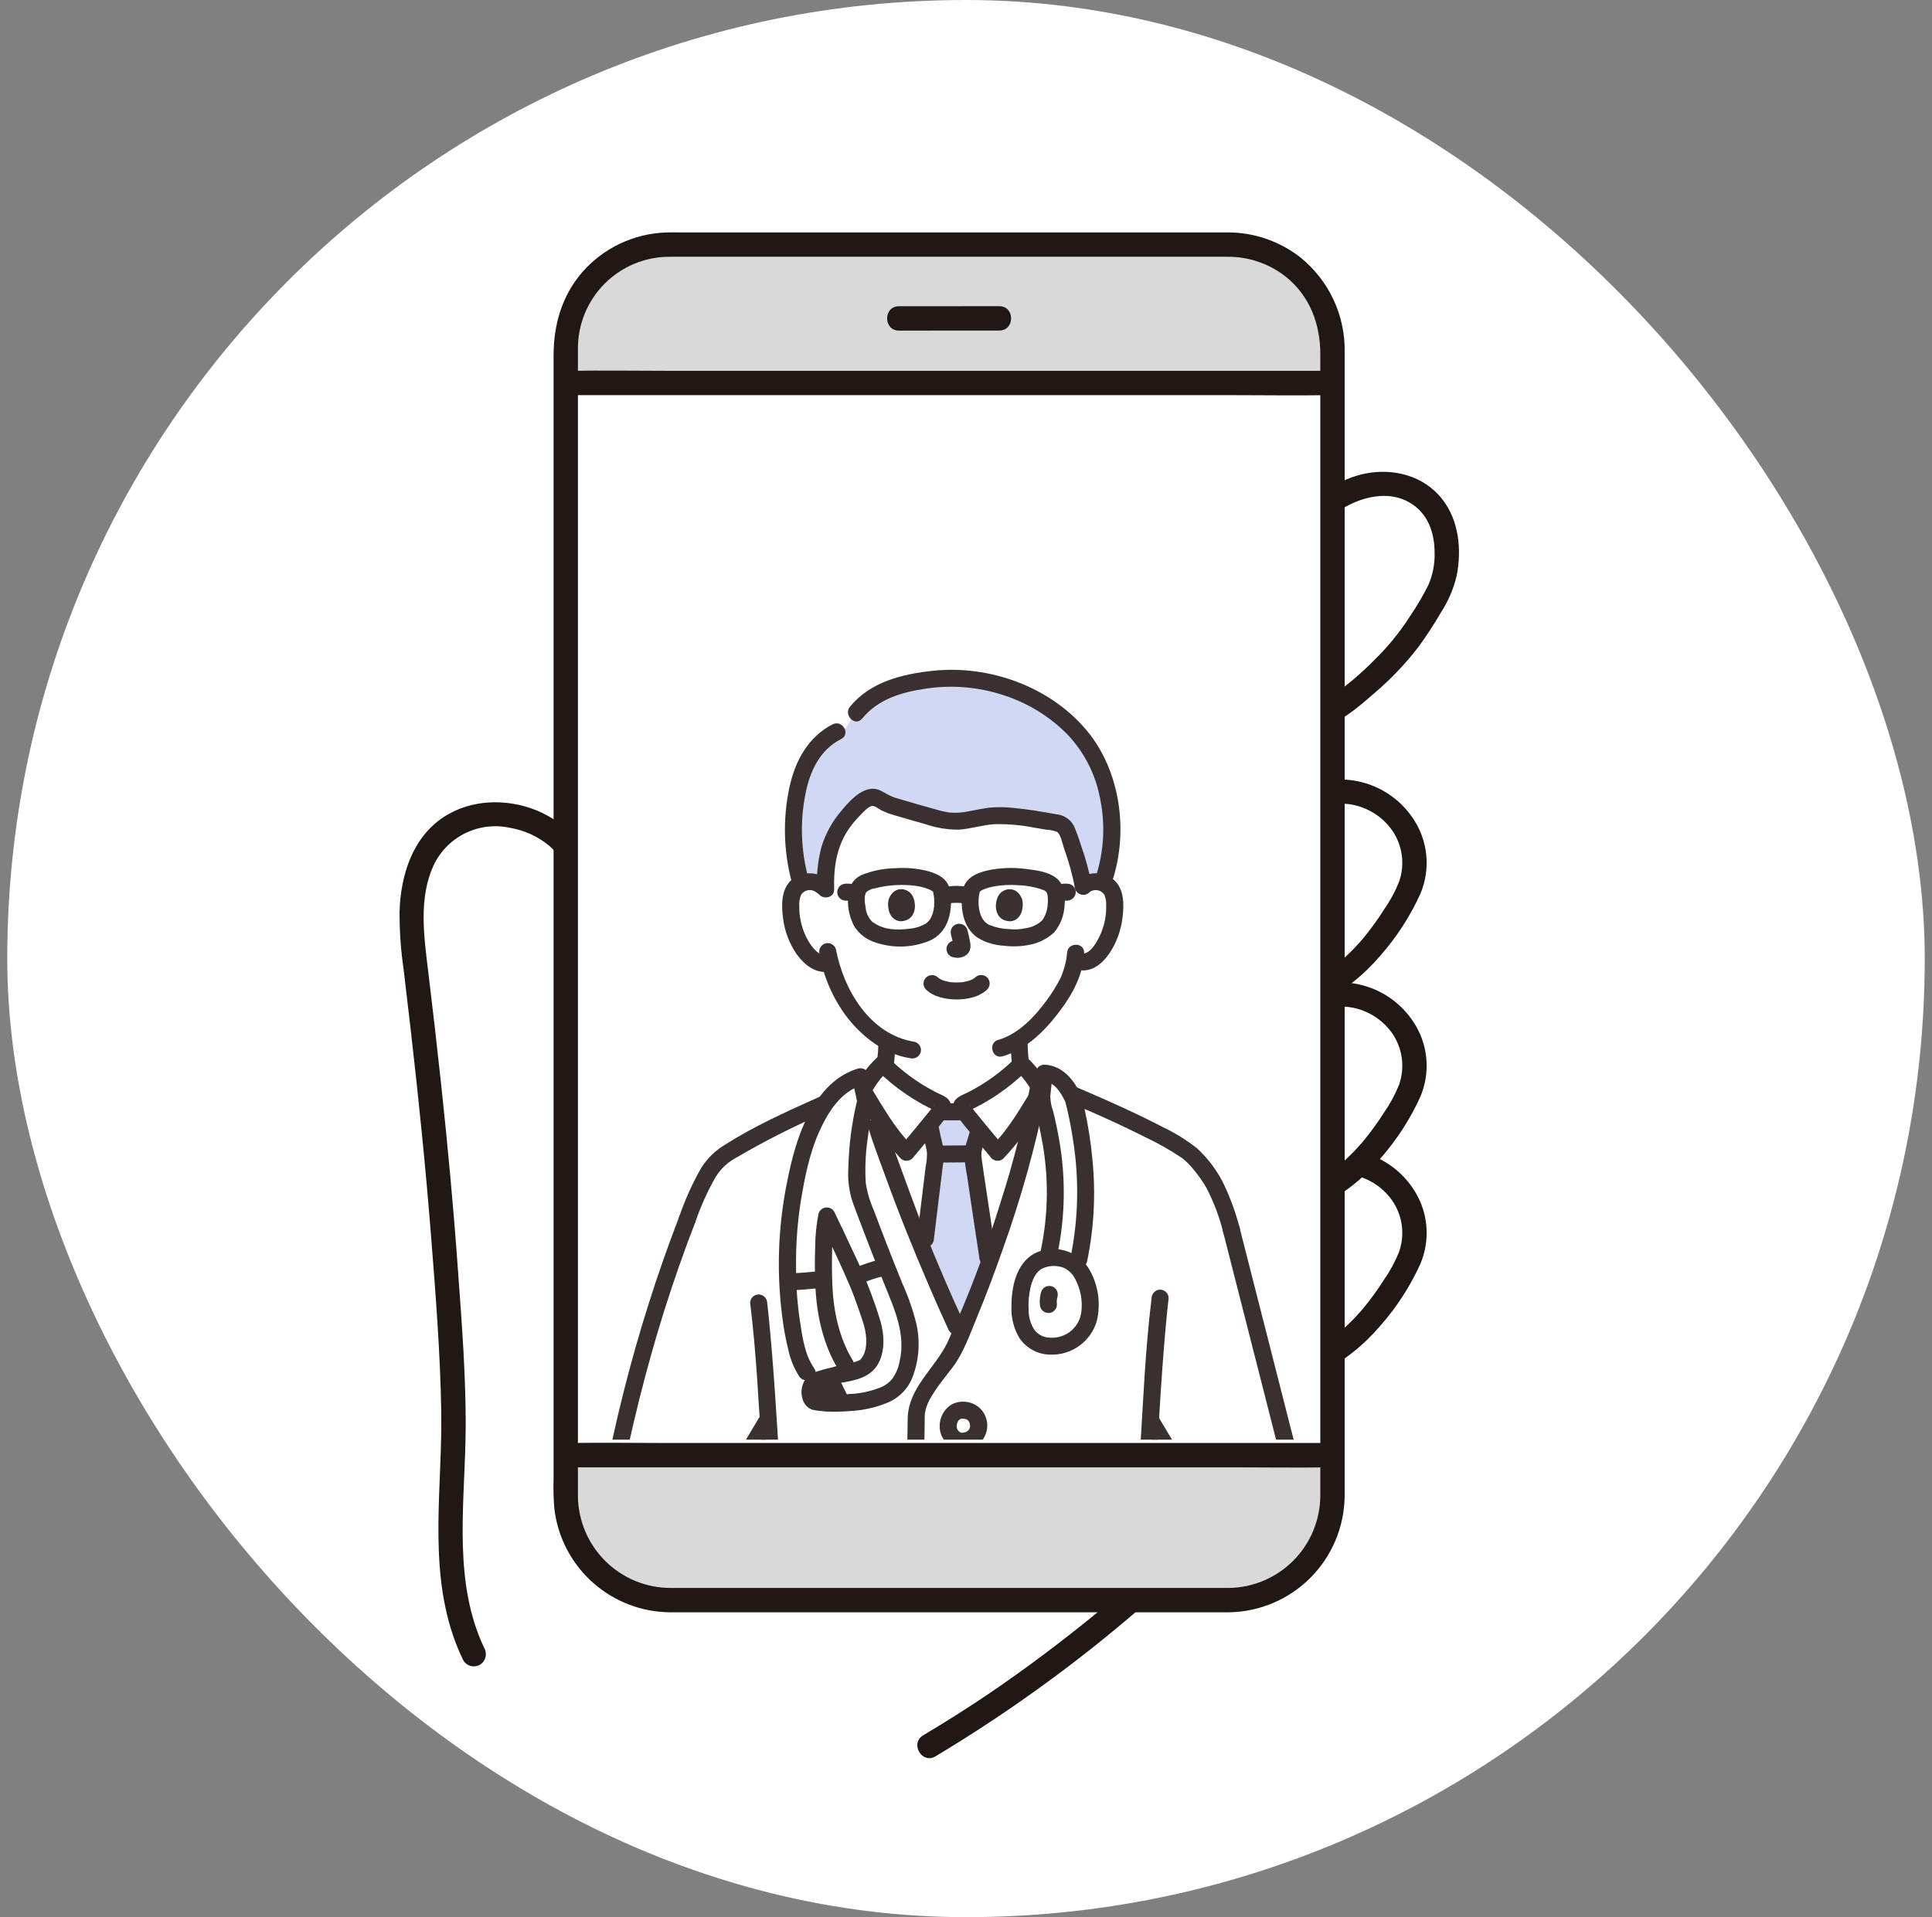 <svg width="133" height="132" viewBox="0 0 133 132" fill="none" xmlns="http://www.w3.org/2000/svg">
<rect x="0" y="0" width="133" height="132" fill="#808080" stroke="none"/>
<g clip-path="url(#clip0_457_4317)">
<rect x="0.5" width="132" height="132" rx="66" fill="white"/>
<g clip-path="url(#clip1_457_4317)">
<path d="M94.429 90.689C95.053 89.939 95.625 89.146 96.141 88.317C96.728 87.485 97.138 86.541 97.345 85.545C97.449 84.703 97.332 83.849 97.006 83.066C96.68 82.283 96.156 81.599 95.486 81.079C94.712 80.472 93.781 80.097 92.802 79.999C91.823 79.902 90.836 80.085 89.957 80.528C88.63 81.187 87.568 82.275 86.62 83.412C85.755 84.4 85.033 85.505 84.477 86.695C83.921 87.891 83.723 89.224 83.908 90.53C83.975 91.097 84.155 91.645 84.438 92.141C84.722 92.636 85.102 93.07 85.556 93.416C86.01 93.762 86.53 94.012 87.083 94.153C87.636 94.294 88.212 94.322 88.777 94.235C89.73 94.106 90.646 93.779 91.466 93.275C92.592 92.586 93.594 91.712 94.429 90.689Z" fill="white"/>
<path d="M95.022 91.281C96.145 90.007 97.073 88.574 97.776 87.029C98.068 86.341 98.216 85.6 98.211 84.853C98.206 84.106 98.048 83.367 97.746 82.683C97.115 81.292 95.978 80.192 94.566 79.608C93.154 79.023 91.572 78.998 90.142 79.537C88.729 80.15 87.479 81.088 86.495 82.274C85.416 83.42 84.513 84.72 83.815 86.132C83.054 87.66 82.825 89.398 83.165 91.071C83.324 91.776 83.626 92.441 84.051 93.025C84.476 93.609 85.016 94.099 85.638 94.467C89.03 96.347 92.837 93.847 95.022 91.281C95.174 91.121 95.259 90.909 95.259 90.689C95.259 90.468 95.174 90.256 95.022 90.096C94.864 89.941 94.651 89.853 94.429 89.853C94.208 89.853 93.995 89.941 93.837 90.096C92.332 91.864 89.943 93.903 87.423 93.356C86.887 93.241 86.387 92.997 85.966 92.645C85.545 92.293 85.217 91.844 85.009 91.337C84.558 90.15 84.556 88.839 85.003 87.651C85.453 86.424 86.12 85.289 86.972 84.299C87.722 83.294 88.621 82.411 89.638 81.679C90.608 80.984 91.81 80.693 92.991 80.868C94.128 81.057 95.144 81.689 95.817 82.626C96.178 83.139 96.412 83.731 96.498 84.353C96.584 84.975 96.519 85.608 96.311 86.2C96.043 86.87 95.698 87.507 95.285 88.098C94.844 88.793 94.361 89.461 93.837 90.096C93.685 90.256 93.6 90.468 93.6 90.689C93.6 90.909 93.685 91.121 93.836 91.281C93.995 91.437 94.207 91.524 94.429 91.524C94.651 91.524 94.864 91.437 95.022 91.281Z" fill="#211715"/>
<path d="M94.429 65.209C95.053 64.458 95.625 63.665 96.141 62.836C96.728 62.004 97.138 61.06 97.345 60.064C97.449 59.222 97.333 58.368 97.007 57.585C96.681 56.802 96.157 56.118 95.486 55.599C94.712 54.991 93.781 54.616 92.802 54.518C91.823 54.421 90.836 54.604 89.957 55.047C88.63 55.706 87.568 56.794 86.62 57.931C85.755 58.919 85.034 60.023 84.477 61.212C83.921 62.409 83.723 63.741 83.908 65.047C83.975 65.614 84.156 66.162 84.439 66.658C84.722 67.153 85.102 67.587 85.556 67.933C86.01 68.279 86.53 68.529 87.083 68.67C87.636 68.811 88.212 68.839 88.777 68.752C89.73 68.623 90.646 68.296 91.466 67.793C92.592 67.104 93.594 66.23 94.429 65.209Z" fill="white"/>
<path d="M94.429 79.178C95.053 78.427 95.625 77.635 96.141 76.806C96.728 75.974 97.138 75.03 97.345 74.033C97.449 73.192 97.332 72.337 97.006 71.555C96.68 70.772 96.156 70.087 95.486 69.568C94.712 68.96 93.781 68.585 92.802 68.488C91.823 68.39 90.836 68.574 89.957 69.017C88.63 69.676 87.568 70.763 86.62 71.901C85.755 72.889 85.033 73.994 84.477 75.184C83.921 76.38 83.723 77.712 83.908 79.018C83.975 79.585 84.155 80.133 84.438 80.629C84.722 81.125 85.102 81.558 85.556 81.904C86.01 82.25 86.53 82.501 87.083 82.641C87.636 82.782 88.212 82.81 88.777 82.723C89.73 82.594 90.646 82.268 91.466 81.764C92.592 81.075 93.594 80.201 94.429 79.178Z" fill="white"/>
<path d="M87.005 38.861C86.381 39.612 85.809 40.405 85.294 41.234C84.707 42.066 84.297 43.009 84.089 44.006C83.985 44.848 84.102 45.702 84.428 46.485C84.754 47.268 85.278 47.952 85.949 48.471C86.723 49.08 87.654 49.454 88.633 49.552C89.613 49.65 90.6 49.466 91.479 49.022C92.806 48.363 95.492 45.871 96.441 44.733C97.39 43.524 98.234 42.236 98.963 40.882C99.561 39.636 99.749 38.231 99.498 36.871C99.404 36.247 99.171 35.653 98.814 35.133C98.458 34.613 97.989 34.18 97.441 33.867C96.595 33.401 95.621 33.217 94.663 33.343C93.71 33.472 92.794 33.799 91.974 34.303C90.837 34.974 87.86 37.849 87.005 38.861Z" fill="white"/>
<path d="M32.615 113.896C30.059 108.625 31.452 102.162 31.184 96.148C30.795 87.456 30.174 79.54 28.583 66.425C28.264 63.803 28.053 61.178 29.281 58.841C30.509 56.503 33.25 55.61 35.8 56.297C38.105 56.918 39.486 58.353 40.363 60.573L82.849 105.596C77.157 111.196 70.821 116.101 63.972 120.206L32.615 113.896Z" fill="white"/>
<path d="M64.395 120.93C69.783 117.702 74.856 113.976 79.547 109.801C80.873 108.626 82.171 107.421 83.442 106.188C84.219 105.436 83.033 104.252 82.257 105.002C77.883 109.278 73.141 113.161 68.087 116.606C66.602 117.607 65.089 118.566 63.549 119.482C62.624 120.035 63.466 121.484 64.395 120.93Z" fill="#211715"/>
<path d="M41.172 60.35C40.344 58.29 39.013 56.637 36.916 55.788C34.885 54.966 32.428 55.025 30.562 56.242C28.387 57.663 27.582 60.27 27.506 62.756C27.499 64.099 27.593 65.441 27.788 66.77C27.957 68.171 28.122 69.572 28.282 70.973C28.817 75.649 29.297 80.332 29.668 85.024C29.985 89.046 30.305 93.094 30.375 97.129C30.464 102.22 29.513 107.562 31.154 112.503C31.361 113.124 31.608 113.73 31.892 114.319C32.006 114.51 32.189 114.648 32.404 114.704C32.618 114.761 32.846 114.73 33.039 114.62C33.227 114.505 33.364 114.321 33.419 114.107C33.475 113.894 33.447 113.667 33.339 113.474C31.233 109.067 31.944 103.899 32.044 99.185C32.127 95.204 31.794 91.191 31.509 87.221C31.21 83.037 30.818 78.862 30.372 74.691C30.094 72.107 29.799 69.524 29.485 66.942C29.193 64.524 28.79 61.838 29.866 59.545C30.323 58.596 31.086 57.829 32.032 57.366C32.979 56.903 34.053 56.771 35.083 56.992C36.089 57.159 37.032 57.589 37.819 58.238C38.592 58.942 39.187 59.818 39.556 60.796C39.621 61.007 39.764 61.184 39.956 61.293C40.147 61.402 40.373 61.434 40.587 61.382C40.801 61.321 40.982 61.179 41.091 60.986C41.201 60.793 41.23 60.565 41.172 60.35Z" fill="#211715"/>
<path d="M95.022 65.8C96.145 64.526 97.073 63.093 97.776 61.547C98.068 60.859 98.216 60.119 98.211 59.372C98.206 58.624 98.048 57.886 97.746 57.202C97.115 55.81 95.978 54.711 94.566 54.127C93.154 53.542 91.573 53.517 90.142 54.055C88.729 54.669 87.479 55.606 86.495 56.793C85.416 57.939 84.513 59.239 83.815 60.65C83.054 62.179 82.825 63.917 83.165 65.591C83.324 66.295 83.626 66.96 84.051 67.544C84.476 68.127 85.016 68.618 85.638 68.986C89.03 70.866 92.837 68.366 95.022 65.8C95.175 65.64 95.26 65.428 95.26 65.207C95.26 64.986 95.175 64.773 95.022 64.613C94.864 64.458 94.651 64.371 94.43 64.371C94.208 64.371 93.995 64.458 93.837 64.613C92.332 66.381 89.943 68.42 87.423 67.873C86.887 67.758 86.387 67.514 85.966 67.162C85.545 66.811 85.217 66.361 85.009 65.854C84.558 64.667 84.556 63.357 85.003 62.168C85.453 60.942 86.12 59.806 86.972 58.816C87.722 57.812 88.621 56.928 89.638 56.197C90.608 55.501 91.81 55.21 92.991 55.385C94.128 55.574 95.144 56.207 95.817 57.143C96.178 57.657 96.412 58.249 96.498 58.87C96.584 59.492 96.519 60.126 96.311 60.717C96.043 61.387 95.698 62.024 95.285 62.615C94.844 63.311 94.361 63.978 93.837 64.613C93.685 64.773 93.599 64.986 93.599 65.207C93.599 65.428 93.684 65.64 93.837 65.8C93.995 65.956 94.208 66.043 94.429 66.043C94.651 66.043 94.864 65.956 95.022 65.8Z" fill="#211715"/>
<path d="M95.022 79.769C96.145 78.495 97.073 77.062 97.776 75.517C98.068 74.829 98.216 74.088 98.211 73.341C98.206 72.594 98.048 71.855 97.746 71.171C97.115 69.78 95.978 68.68 94.566 68.096C93.154 67.511 91.573 67.486 90.142 68.025C88.729 68.638 87.479 69.576 86.495 70.762C85.416 71.908 84.513 73.208 83.815 74.619C83.054 76.148 82.825 77.886 83.165 79.56C83.324 80.264 83.626 80.929 84.051 81.513C84.476 82.097 85.016 82.587 85.638 82.955C89.03 84.835 92.837 82.336 95.022 79.769C95.174 79.609 95.259 79.397 95.259 79.177C95.259 78.956 95.174 78.744 95.022 78.584C94.864 78.428 94.651 78.341 94.429 78.341C94.208 78.341 93.995 78.428 93.837 78.584C92.332 80.352 89.943 82.389 87.423 81.844C86.887 81.729 86.387 81.485 85.966 81.133C85.545 80.781 85.217 80.332 85.009 79.824C84.558 78.638 84.556 77.327 85.003 76.139C85.453 74.912 86.121 73.775 86.974 72.785C87.724 71.781 88.623 70.899 89.64 70.167C90.61 69.472 91.812 69.181 92.992 69.356C94.13 69.545 95.146 70.177 95.819 71.114C96.18 71.627 96.413 72.219 96.499 72.841C96.585 73.463 96.521 74.096 96.312 74.688C96.044 75.358 95.7 75.995 95.287 76.586C94.846 77.281 94.362 77.949 93.838 78.584C93.686 78.744 93.602 78.956 93.602 79.177C93.602 79.397 93.686 79.609 93.838 79.769C93.996 79.924 94.209 80.011 94.43 80.011C94.652 80.011 94.864 79.924 95.022 79.769Z" fill="#211715"/>
<path d="M86.413 38.268C85.711 39.113 85.069 40.005 84.492 40.94C83.907 41.799 83.496 42.765 83.284 43.783C83.146 44.704 83.237 45.645 83.547 46.523C83.857 47.401 84.377 48.19 85.062 48.82C85.802 49.488 86.692 49.966 87.658 50.213C88.623 50.46 89.634 50.468 90.603 50.236C92.146 49.852 93.389 48.795 94.558 47.771C95.696 46.811 96.729 45.732 97.638 44.553C98.193 43.793 98.709 43.005 99.182 42.192C99.693 41.41 100.064 40.545 100.279 39.636C100.632 37.828 100.437 35.818 99.261 34.339C97.998 32.752 95.931 32.22 93.992 32.605C92.22 32.956 90.845 34.008 89.535 35.18C88.426 36.138 87.383 37.17 86.413 38.268C86.261 38.428 86.176 38.64 86.176 38.861C86.176 39.082 86.261 39.294 86.413 39.454C86.571 39.609 86.784 39.696 87.006 39.696C87.227 39.696 87.44 39.609 87.598 39.454C88.332 38.621 89.112 37.83 89.935 37.085C90.399 36.65 90.87 36.223 91.355 35.812C91.67 35.524 92.01 35.266 92.373 35.04C93.733 34.21 95.551 33.748 97.018 34.59C98.299 35.323 98.764 36.676 98.759 38.089C98.777 38.843 98.63 39.592 98.329 40.283C97.959 41.017 97.542 41.725 97.082 42.406C96.376 43.514 95.544 44.536 94.602 45.452C93.679 46.392 92.668 47.242 91.584 47.99C90.99 48.388 90.308 48.635 89.597 48.708C88.886 48.782 88.168 48.68 87.505 48.412C86.748 48.11 86.096 47.592 85.63 46.922C85.164 46.253 84.906 45.461 84.886 44.646C84.883 43.698 85.305 42.843 85.782 42.047C86.32 41.136 86.929 40.269 87.602 39.454C87.754 39.294 87.838 39.081 87.838 38.861C87.838 38.641 87.754 38.428 87.602 38.268C87.444 38.112 87.23 38.024 87.007 38.024C86.785 38.024 86.571 38.112 86.413 38.268Z" fill="#211715"/>
<path d="M84.574 16.84H46.102C42.151 16.84 38.947 20.044 38.947 23.996V103.017C38.947 106.969 42.151 110.173 46.102 110.173H84.574C88.525 110.173 91.729 106.969 91.729 103.017V23.996C91.729 20.044 88.525 16.84 84.574 16.84Z" fill="#D9D9D9"/>
<path d="M61.88 22.762C64.185 22.762 66.49 22.761 68.795 22.758C69.873 22.758 69.875 21.082 68.795 21.082C66.49 21.082 64.185 21.083 61.88 21.085C60.801 21.085 60.8 22.762 61.88 22.762Z" fill="#211715"/>
<path d="M90.239 26.366L39.1 26.369H38.948C38.948 37.869 38.948 87.742 38.948 100.192C39.048 100.192 39.101 100.192 39.101 100.192L91.678 100.188H91.73C91.73 87.732 91.73 37.859 91.73 26.367H90.239V26.366Z" fill="white"/>
<g opacity="0.89" clip-path="url(#clip2_457_4317)">
<rect width="47.755" height="63.435" transform="translate(41.718 35.687)" fill="white"/>
<g clip-path="url(#clip3_457_4317)">
<path d="M69.492 82.798C69.692 82.173 69.888 81.542 70.077 80.908C70.755 78.642 71.279 76.058 71.518 74.789C71.198 74.219 70.793 73.701 70.317 73.253C69.184 74.38 67.86 75.299 66.405 75.967C66.324 76.003 66.233 76.048 66.207 76.133C66.194 76.209 66.21 76.287 66.252 76.353C66.293 76.421 66.337 76.487 66.387 76.549C65.821 76.549 65.195 76.551 64.691 76.552C64.741 76.489 64.787 76.422 64.827 76.353C64.869 76.287 64.885 76.209 64.872 76.133C64.846 76.048 64.755 76.003 64.675 75.967C63.22 75.299 61.896 74.38 60.763 73.253C60.276 73.712 59.863 74.243 59.54 74.828C60.003 76.365 60.354 77.531 60.354 77.531C60.695 78.662 60.354 77.531 61.27 80.142C62.737 84.322 64.745 88.987 65.826 91.311C65.826 91.311 65.932 91.539 66.105 91.91C67.39 88.933 68.521 85.891 69.492 82.798Z" fill="white"/>
<path d="M74.57 61.023C74.714 60.899 74.884 60.807 75.067 60.754C75.25 60.7 75.443 60.687 75.631 60.714C75.817 60.74 75.994 60.807 76.15 60.911C76.305 61.014 76.436 61.15 76.532 61.31C76.643 61.531 76.706 61.773 76.717 62.019C76.798 62.984 76.611 63.952 76.176 64.819C75.971 65.256 75.674 65.645 75.304 65.957C75.132 66.121 74.909 66.222 74.672 66.243C74.435 66.265 74.198 66.207 73.998 66.077C73.917 66.5 73.802 66.915 73.653 67.319C73.381 68.044 71.984 70.373 70.152 71.566C70.153 72.407 70.229 73.247 70.379 74.075C70.507 74.803 70.467 75.453 71.483 75.819C71.55 75.843 72.115 76.065 72.267 76.131C72.267 76.131 71.965 80.891 65.64 80.956C59.316 81.022 59.733 75.819 59.733 75.819C60.749 75.453 60.709 74.803 60.837 74.075C60.979 73.289 61.055 72.491 61.063 71.692C60.26 71.228 59.547 70.625 58.959 69.91C58.083 68.853 57.463 67.609 57.147 66.274C56.599 66.493 56.19 66.212 55.869 65.957C55.499 65.644 55.202 65.256 54.997 64.818C54.562 63.952 54.375 62.984 54.456 62.019C54.467 61.772 54.53 61.531 54.641 61.31C54.737 61.15 54.868 61.013 55.023 60.91C55.179 60.807 55.356 60.74 55.542 60.714C55.73 60.687 55.923 60.7 56.106 60.753C56.289 60.806 56.459 60.898 56.603 61.023C56.603 61.023 56.642 53.636 64.794 53.506C72.946 53.376 74.57 61.023 74.57 61.023Z" fill="white"/>
<path d="M54.726 55.548C54.553 57.205 54.641 59.273 55.15 60.839C55.383 60.722 55.646 60.678 55.905 60.711C56.163 60.744 56.406 60.853 56.602 61.024C56.602 61.024 56.72 61.129 56.837 61.226C56.764 58.816 57.228 57.238 59.054 55.463C59.264 55.285 59.49 55.126 59.729 54.987C59.827 54.924 59.94 54.888 60.057 54.883C60.174 54.879 60.29 54.906 60.392 54.962C60.688 55.148 60.999 55.309 61.322 55.445C62.119 55.685 64.046 56.251 64.904 56.453C66.364 56.796 67.462 56.083 68.982 56.157C70.188 56.232 71.386 56.389 72.569 56.628C72.788 56.649 72.999 56.721 73.185 56.838C73.328 56.963 73.43 57.126 73.481 57.308C73.945 58.514 74.312 59.755 74.577 61.019C74.721 60.896 74.89 60.805 75.072 60.753C75.253 60.701 75.445 60.688 75.632 60.715C75.725 60.729 75.817 60.753 75.905 60.787C77.032 57.8 76.683 53.505 74.462 50.788C72.517 48.41 69.492 46.987 66.399 46.724C64.9 46.636 63.397 46.796 61.952 47.199C61.156 47.377 60.41 47.731 59.771 48.235C59.131 48.738 58.613 49.378 58.254 50.108C56.75 50.647 55.786 51.585 55.179 53.381L55.045 53.828C54.887 54.39 54.781 54.966 54.726 55.548Z" fill="#CBD3F2"/>
<path d="M63.069 139.545C64.963 139.588 78.285 139.551 80.457 139.109C80.457 134.712 80.021 120.104 79.598 111.518C82.338 109.999 84.915 108.208 87.292 106.171C88.131 105.452 88.988 104.629 89.211 103.549C89.373 102.765 89.174 101.957 88.976 101.181L84.79 84.757C84.15 82.56 83.788 81.432 82.203 79.678C81.409 78.8 77.879 77.121 74.79 75.782C73.877 75.386 72.445 74.864 71.565 74.522C71.176 76.674 70.68 78.806 70.077 80.909C68.971 84.65 67.645 88.324 66.105 91.91L65.826 91.312C64.745 88.987 62.736 84.322 61.27 80.142C60.354 77.531 60.695 78.662 60.354 77.531L56.624 76.061C53.558 77.437 50.072 79.185 49.301 80.003C48.559 80.789 47.832 82.561 47.312 83.959C45.223 89.377 43.512 95.019 41.986 102.779C41.894 103.623 41.992 104.476 42.273 105.277C42.443 105.737 42.737 106.141 43.124 106.444C46.024 108.596 49.137 110.45 52.414 111.975C51.866 120.76 51.138 135.255 50.854 138.871C53.155 139.108 59.4 139.407 62.14 139.053" fill="white"/>
<path d="M60.475 71.814C60.443 72.635 60.357 73.453 60.217 74.262C60.199 74.385 60.179 74.508 60.15 74.629C60.135 74.69 60.116 74.751 60.097 74.811C60.092 74.827 60.056 74.914 60.089 74.839C60.126 74.756 60.074 74.866 60.065 74.882C60.051 74.907 60.035 74.93 60.021 74.955C59.973 75.046 60.07 74.915 60.021 74.959C59.972 75.002 59.936 75.048 59.891 75.09C59.845 75.131 59.961 75.049 59.868 75.104C59.837 75.123 59.807 75.143 59.776 75.161C59.712 75.199 59.645 75.231 59.575 75.256C59.428 75.3 59.303 75.4 59.226 75.533C59.15 75.667 59.128 75.825 59.165 75.974C59.207 76.123 59.306 76.249 59.441 76.326C59.577 76.402 59.736 76.423 59.887 76.383C60.322 76.243 60.704 75.976 60.983 75.616C61.166 75.343 61.284 75.031 61.327 74.706C61.505 73.751 61.611 72.785 61.647 71.814C61.647 71.66 61.585 71.511 61.475 71.401C61.365 71.292 61.215 71.231 61.06 71.231C60.904 71.231 60.755 71.292 60.645 71.401C60.535 71.511 60.473 71.66 60.473 71.814L60.475 71.814Z" fill="#211715"/>
<path d="M69.566 71.814C69.583 72.512 69.647 73.208 69.757 73.898C69.797 74.323 69.877 74.745 69.998 75.155C70.082 75.394 70.214 75.613 70.385 75.8C70.556 75.987 70.762 76.138 70.993 76.244C71.173 76.329 71.362 76.395 71.548 76.467C71.642 76.505 71.737 76.542 71.831 76.58L71.964 76.634C72.107 76.691 71.895 76.603 71.97 76.636C72.106 76.709 72.264 76.728 72.413 76.689C72.563 76.65 72.691 76.556 72.773 76.426C72.851 76.292 72.872 76.133 72.833 75.984C72.793 75.834 72.696 75.706 72.563 75.627C72.258 75.496 71.949 75.372 71.638 75.255C71.553 75.222 71.472 75.181 71.394 75.134C71.361 75.116 71.286 75.062 71.354 75.115C71.314 75.084 71.276 75.049 71.242 75.013C71.23 75.001 71.148 74.897 71.196 74.963C71.243 75.029 71.162 74.903 71.154 74.888C71.136 74.856 71.119 74.822 71.104 74.788C71.165 74.921 71.108 74.785 71.101 74.759C71.002 74.373 70.931 73.981 70.889 73.586C70.8 72.999 70.75 72.406 70.74 71.813C70.74 71.658 70.678 71.509 70.568 71.4C70.458 71.29 70.309 71.228 70.153 71.228C69.998 71.228 69.848 71.29 69.738 71.4C69.628 71.509 69.566 71.658 69.566 71.813V71.814Z" fill="#211715"/>
<path d="M64.267 78.752C64.284 78.828 64.303 78.903 64.322 78.978C64.371 79.141 64.399 79.31 64.405 79.48C64.403 79.66 63.644 84.065 63.434 85.797C63.994 87.144 65.398 90.32 66.2 91.694C66.907 90.351 67.553 88.365 68.037 86.814C67.876 85.406 66.961 79.816 66.965 79.536C66.985 79.231 67.052 78.931 67.162 78.646C67.418 77.868 67.469 77.325 67.725 76.547C66.965 76.547 64.351 76.553 63.799 76.553C63.985 77.287 64.095 78.019 64.267 78.752Z" fill="#CBD3F2"/>
<path d="M64.43 80.046C65.275 80.046 66.121 80.027 66.966 80.027C67.121 80.027 67.27 79.966 67.381 79.856C67.491 79.746 67.552 79.598 67.552 79.443C67.552 79.288 67.491 79.139 67.381 79.03C67.27 78.92 67.121 78.859 66.966 78.859C66.121 78.859 65.275 78.878 64.43 78.878C64.275 78.878 64.126 78.939 64.016 79.049C63.906 79.159 63.844 79.307 63.844 79.462C63.844 79.617 63.906 79.765 64.016 79.875C64.126 79.984 64.275 80.046 64.43 80.046Z" fill="#211715"/>
<path d="M68.568 86.425C68.286 84.541 67.999 82.657 67.722 80.775C67.679 80.483 67.636 80.188 67.595 79.895C67.588 79.844 67.581 79.792 67.574 79.741C67.594 79.887 67.577 79.765 67.574 79.73C67.568 79.675 67.557 79.619 67.555 79.564C67.539 79.138 67.774 78.692 67.881 78.285C68.021 77.757 68.126 77.224 68.292 76.703C68.315 76.616 68.318 76.525 68.3 76.438C68.283 76.35 68.245 76.267 68.191 76.195C68.136 76.124 68.066 76.066 67.985 76.026C67.905 75.986 67.816 75.964 67.726 75.963C66.417 75.963 65.109 75.969 63.8 75.969C63.71 75.971 63.622 75.993 63.541 76.033C63.461 76.073 63.391 76.131 63.337 76.202C63.282 76.273 63.244 76.356 63.227 76.444C63.209 76.532 63.212 76.622 63.234 76.709C63.347 77.164 63.436 77.624 63.528 78.083C63.612 78.508 63.772 78.953 63.814 79.383C63.817 79.713 63.785 80.042 63.718 80.366C63.523 82.011 63.323 83.656 63.118 85.301C63.118 85.456 63.18 85.604 63.29 85.713C63.4 85.822 63.549 85.884 63.704 85.885C63.859 85.881 64.006 85.819 64.115 85.71C64.225 85.601 64.288 85.455 64.291 85.301C64.497 83.63 64.702 81.959 64.901 80.287C64.971 79.929 64.993 79.563 64.965 79.199C64.9 78.766 64.772 78.34 64.686 77.911C64.585 77.406 64.49 76.9 64.366 76.399L63.8 77.138C65.109 77.138 66.417 77.133 67.726 77.132L67.16 76.393C66.994 76.914 66.888 77.448 66.749 77.975C66.615 78.483 66.363 79.01 66.38 79.545C66.417 80.007 66.48 80.467 66.568 80.922C66.851 82.861 67.147 84.798 67.438 86.736C67.48 86.885 67.579 87.012 67.714 87.088C67.849 87.165 68.009 87.185 68.159 87.145C68.308 87.101 68.433 87.001 68.509 86.868C68.586 86.734 68.608 86.576 68.57 86.427L68.568 86.425Z" fill="#211715"/>
<path d="M68.673 79.338C69.929 78.095 70.752 76.59 71.68 75.086C71.335 74.402 70.874 73.782 70.317 73.253C69.184 74.38 67.859 75.299 66.404 75.967C66.323 76.003 66.233 76.048 66.207 76.133C66.194 76.209 66.21 76.287 66.252 76.353C66.504 76.713 66.774 77.06 67.061 77.392C67.612 78.063 68.303 78.883 68.673 79.338Z" fill="white"/>
<path d="M62.407 79.338C61.15 78.095 60.327 76.59 59.399 75.086C59.745 74.402 60.206 73.782 60.763 73.253C61.896 74.381 63.221 75.299 64.676 75.967C64.757 76.003 64.847 76.048 64.874 76.133C64.887 76.209 64.871 76.287 64.828 76.353C64.577 76.713 64.307 77.06 64.019 77.392C63.468 78.063 62.776 78.883 62.407 79.338Z" fill="white"/>
<path d="M69.088 79.751C70.036 78.747 70.861 77.635 71.544 76.437C71.721 76.147 71.897 75.856 72.074 75.566C72.2 75.408 72.265 75.21 72.257 75.009C72.212 74.82 72.13 74.642 72.017 74.483C71.672 73.876 71.239 73.323 70.732 72.841C70.621 72.734 70.472 72.674 70.317 72.674C70.162 72.674 70.013 72.734 69.902 72.841C69.263 73.48 68.558 74.049 67.799 74.538C67.429 74.777 67.049 74.998 66.657 75.199C66.286 75.39 65.767 75.525 65.642 75.979C65.612 76.142 65.622 76.311 65.67 76.47C65.719 76.63 65.804 76.776 65.919 76.896C66.173 77.231 66.441 77.557 66.709 77.882C67.223 78.507 67.746 79.125 68.258 79.751C68.369 79.859 68.518 79.92 68.673 79.92C68.829 79.92 68.978 79.859 69.088 79.751C69.195 79.64 69.255 79.492 69.255 79.338C69.255 79.184 69.195 79.036 69.088 78.924C68.661 78.401 68.225 77.885 67.794 77.364C67.552 77.072 67.309 76.778 67.072 76.481C67.005 76.397 66.937 76.314 66.874 76.227C66.846 76.189 66.82 76.143 66.789 76.107C66.737 76.047 66.802 76.035 66.794 76.133L66.714 76.427C66.616 76.507 66.612 76.522 66.701 76.471L66.792 76.43C66.884 76.386 66.976 76.342 67.067 76.299C67.252 76.207 67.435 76.111 67.616 76.01C67.99 75.803 68.353 75.579 68.705 75.337C69.431 74.844 70.11 74.284 70.732 73.666H69.902C70.42 74.163 70.85 74.743 71.174 75.381V74.792C70.288 76.23 69.463 77.72 68.258 78.925C67.725 79.458 68.555 80.285 69.088 79.751Z" fill="#211715"/>
<path d="M62.821 78.924C61.616 77.719 60.792 76.229 59.906 74.791V75.381C60.23 74.742 60.66 74.162 61.178 73.665H60.348C60.97 74.284 61.649 74.843 62.375 75.336C62.727 75.577 63.09 75.802 63.463 76.01C63.629 76.102 63.797 76.19 63.968 76.275C64.059 76.321 64.15 76.365 64.242 76.408C64.287 76.429 64.333 76.45 64.379 76.471C64.467 76.521 64.463 76.507 64.365 76.427L64.285 76.132C64.279 76.049 64.349 76.039 64.291 76.107C64.266 76.136 64.246 76.172 64.223 76.204C64.155 76.298 64.081 76.389 64.008 76.48C63.771 76.777 63.528 77.07 63.286 77.364C62.855 77.884 62.419 78.401 61.991 78.924C61.885 79.036 61.826 79.183 61.826 79.337C61.826 79.491 61.885 79.638 61.991 79.75C62.102 79.859 62.251 79.919 62.406 79.919C62.562 79.919 62.711 79.859 62.821 79.75C63.323 79.137 63.836 78.53 64.34 77.918C64.611 77.589 64.881 77.26 65.139 76.922C65.261 76.799 65.351 76.65 65.403 76.485C65.455 76.321 65.467 76.147 65.438 75.977C65.316 75.536 64.83 75.404 64.468 75.221C64.077 75.021 63.696 74.803 63.327 74.566C62.55 74.069 61.829 73.49 61.178 72.84C61.066 72.733 60.917 72.673 60.763 72.673C60.608 72.673 60.459 72.733 60.348 72.84C59.853 73.309 59.428 73.847 59.088 74.438C58.983 74.591 58.897 74.757 58.833 74.931C58.814 75.043 58.82 75.157 58.849 75.267C58.879 75.376 58.932 75.478 59.006 75.565C59.183 75.855 59.358 76.146 59.535 76.436C60.219 77.634 61.044 78.746 61.991 79.75C62.525 80.284 63.356 79.458 62.821 78.924Z" fill="#211715"/>
<path d="M71.81 75.161C74.21 76.132 76.595 77.161 78.906 78.328C79.774 78.74 80.609 79.218 81.404 79.757C81.678 79.977 81.928 80.227 82.147 80.502C82.482 80.898 82.782 81.323 83.043 81.771C83.561 82.767 83.958 83.822 84.224 84.912C84.434 85.633 85.567 85.326 85.356 84.602C85.083 83.537 84.708 82.501 84.235 81.508C83.784 80.592 83.167 79.766 82.415 79.072C81.686 78.496 80.894 78.004 80.054 77.605C78.889 76.995 77.695 76.437 76.495 75.899C75.049 75.249 73.591 74.628 72.121 74.035C71.971 73.995 71.811 74.015 71.676 74.092C71.541 74.168 71.441 74.295 71.399 74.444C71.362 74.593 71.384 74.751 71.46 74.885C71.537 75.019 71.662 75.118 71.81 75.162L71.81 75.161Z" fill="#211715"/>
<path d="M79.277 89.377C78.849 92.84 78.701 96.349 78.49 99.831C78.454 100.415 78.419 100.999 78.385 101.583C78.34 102.79 78.401 103.998 78.569 105.194C78.697 106.302 78.778 107.414 78.846 108.525C79.045 111.77 79.176 115.019 79.301 118.267C79.449 122.101 79.577 125.935 79.683 129.771C79.764 132.669 79.846 135.569 79.866 138.47C79.868 138.684 79.868 138.897 79.869 139.11C79.869 139.861 81.043 139.862 81.043 139.11C81.043 136.444 80.964 133.778 80.893 131.114C80.791 127.298 80.669 123.483 80.527 119.67C80.4 116.268 80.265 112.865 80.074 109.467C80.014 108.394 79.952 107.32 79.854 106.25C79.749 105.106 79.564 103.968 79.529 102.819C79.51 102.161 79.561 101.504 79.6 100.85C79.811 97.328 80.002 93.797 80.35 90.284C80.38 89.982 80.412 89.68 80.45 89.377C80.449 89.223 80.387 89.075 80.277 88.966C80.167 88.856 80.018 88.794 79.863 88.793C79.709 88.797 79.561 88.86 79.452 88.969C79.343 89.077 79.28 89.224 79.276 89.377L79.277 89.377Z" fill="#211715"/>
<path d="M51.641 89.708C52.076 93.223 52.236 96.782 52.456 100.315C52.487 100.815 52.519 101.314 52.548 101.814C52.628 103.216 52.401 104.604 52.261 105.995C52.16 106.988 52.092 107.986 52.023 108.982C51.793 112.292 51.605 115.606 51.417 118.92C51.202 122.7 50.992 126.48 50.786 130.26C50.637 132.947 50.497 135.637 50.307 138.322C50.294 138.505 50.28 138.688 50.266 138.871C50.208 139.621 51.381 139.617 51.44 138.871C51.632 136.417 51.753 133.955 51.891 131.497C52.101 127.765 52.308 124.033 52.513 120.302C52.707 116.85 52.901 113.398 53.131 109.949C53.206 108.82 53.282 107.69 53.382 106.563C53.457 105.709 53.572 104.859 53.655 104.006C53.739 103.074 53.749 102.136 53.684 101.203C53.47 97.692 53.269 94.176 52.921 90.676C52.889 90.353 52.855 90.029 52.815 89.707C52.811 89.554 52.747 89.408 52.638 89.299C52.529 89.191 52.383 89.128 52.228 89.123C52.073 89.124 51.924 89.186 51.814 89.295C51.705 89.404 51.642 89.552 51.642 89.707L51.641 89.708Z" fill="#211715"/>
<path d="M56.328 75.556C54.16 76.531 51.946 77.523 49.937 78.798C49.245 79.207 48.664 79.777 48.245 80.46C47.642 81.526 47.141 82.644 46.747 83.802C46.483 84.508 47.617 84.812 47.878 84.113C48.241 83.052 48.703 82.026 49.257 81.05C49.618 80.463 50.133 79.987 50.747 79.671C52.737 78.508 54.799 77.47 56.92 76.564C57.053 76.486 57.151 76.357 57.19 76.208C57.229 76.058 57.208 75.9 57.131 75.766C57.05 75.635 56.921 75.54 56.772 75.501C56.622 75.462 56.463 75.481 56.328 75.556L56.328 75.556Z" fill="#211715"/>
<path d="M80.301 138.545C80.242 138.557 80.181 138.566 80.121 138.576C79.947 138.607 80.209 138.569 80.023 138.59C79.836 138.611 79.648 138.628 79.461 138.644C78.959 138.685 78.455 138.711 77.951 138.734C76.6 138.796 75.248 138.827 73.895 138.851C70.979 138.903 68.061 138.916 65.144 138.907C64.23 138.905 63.315 138.905 62.401 138.885L62.988 139.469C62.935 134.67 62.979 129.858 63.145 125.062C63.263 121.72 63.32 118.375 63.38 115.032C63.46 110.716 63.532 106.401 63.595 102.085C63.615 100.782 63.634 99.478 63.651 98.175C63.654 97.954 63.653 97.732 63.659 97.511C63.675 96.849 64.042 96.244 64.401 95.708C64.771 95.156 65.199 94.648 65.598 94.117C66.331 93.138 66.759 91.892 67.224 90.772C67.895 89.156 68.507 87.516 69.084 85.864C70.291 82.489 71.255 79.033 71.97 75.522C72.05 75.11 72.129 74.698 72.2 74.285C72.237 74.136 72.215 73.978 72.139 73.845C72.062 73.711 71.938 73.612 71.79 73.567C71.639 73.527 71.48 73.547 71.344 73.624C71.21 73.701 71.11 73.827 71.068 73.975C70.532 77.007 69.786 79.997 68.834 82.925C67.842 86.16 66.64 89.328 65.234 92.407C64.37 94.227 62.507 95.542 62.485 97.703C62.474 98.736 62.458 99.769 62.442 100.802C62.381 104.988 62.313 109.173 62.239 113.357C62.173 117.001 62.123 120.647 62 124.29C61.841 129.024 61.797 133.764 61.809 138.5C61.809 138.823 61.811 139.146 61.814 139.469C61.817 139.623 61.88 139.77 61.989 139.879C62.099 139.988 62.246 140.05 62.401 140.053C64.521 140.1 66.644 140.082 68.764 140.072C71.71 140.06 74.659 140.039 77.603 139.917C78.611 139.912 79.617 139.83 80.612 139.671C81.353 139.525 81.039 138.398 80.301 138.545Z" fill="#211715"/>
<path d="M59.788 77.685C60.133 78.831 60.575 79.952 60.982 81.078C61.887 83.583 62.889 86.055 63.94 88.504C64.386 89.543 64.843 90.579 65.319 91.606C65.398 91.738 65.527 91.835 65.677 91.874C65.827 91.913 65.987 91.892 66.122 91.815C66.254 91.734 66.349 91.606 66.388 91.458C66.427 91.309 66.407 91.15 66.332 91.016C65.402 89.015 64.538 86.982 63.713 84.936C62.829 82.746 62.07 80.514 61.231 78.307C61.113 77.999 61.014 77.691 60.919 77.376C60.703 76.657 59.569 76.963 59.787 77.686L59.788 77.685Z" fill="#211715"/>
<path d="M84.189 84.777L87.363 97.231L88.155 100.345C88.392 101.273 88.796 102.314 88.663 103.287C88.551 104.102 87.969 104.753 87.391 105.297C86.708 105.939 85.966 106.529 85.226 107.107C83.477 108.465 81.631 109.695 79.703 110.787C79.048 111.16 79.638 112.17 80.296 111.795C82.072 110.785 83.78 109.661 85.409 108.429C86.222 107.813 87.021 107.177 87.791 106.508C88.495 105.957 89.077 105.267 89.501 104.482C89.948 103.536 89.894 102.544 89.668 101.546C89.423 100.471 89.126 99.404 88.854 98.336L87.195 91.825L85.319 84.466C85.133 83.738 84.001 84.047 84.187 84.777H84.189Z" fill="#211715"/>
<path d="M79.39 102.833C79.851 102.561 80.368 102.384 80.766 102.016C80.99 101.824 81.156 101.575 81.246 101.296C81.336 101.017 81.347 100.718 81.277 100.433C81.156 99.996 80.97 99.58 80.725 99.198L79.81 97.662C79.425 97.016 78.41 97.604 78.797 98.252L79.58 99.566C79.695 99.758 79.823 99.948 79.92 100.15C79.941 100.192 79.959 100.235 79.979 100.277C80.023 100.375 79.967 100.248 79.992 100.306C80.022 100.378 80.053 100.45 80.081 100.524C80.115 100.614 80.141 100.708 80.16 100.803C80.141 100.698 80.158 100.863 80.16 100.873C80.167 100.982 80.174 100.838 80.157 100.895C80.142 100.945 80.117 100.993 80.154 100.921C80.13 100.969 80.103 101.014 80.071 101.057C80.12 100.991 80.052 101.075 80.031 101.097C79.994 101.136 79.953 101.172 79.913 101.211C79.818 101.307 79.991 101.173 79.861 101.25C79.818 101.276 79.776 101.304 79.733 101.33C79.629 101.391 79.522 101.447 79.416 101.501C79.209 101.606 78.999 101.705 78.799 101.822C78.15 102.205 78.741 103.215 79.392 102.831L79.39 102.833Z" fill="#211715"/>
<path d="M53.189 101.932C52.812 101.723 52.455 101.482 52.12 101.212C52.086 101.181 52.053 101.149 52.02 101.117C52.02 101.117 51.901 100.973 51.954 101.047C51.928 101.009 51.904 100.97 51.883 100.929C51.863 100.891 51.866 100.897 51.891 100.946L51.877 100.896L51.866 100.844C51.874 100.903 51.877 100.909 51.874 100.865C51.876 100.833 51.883 100.736 51.871 100.814C51.89 100.71 51.92 100.608 51.959 100.51C51.985 100.442 52.013 100.375 52.042 100.307C52.067 100.247 52.011 100.375 52.055 100.278C52.071 100.242 52.087 100.206 52.103 100.17C52.2 99.966 52.328 99.776 52.444 99.583L53.236 98.252C53.622 97.604 52.608 97.016 52.223 97.663L51.313 99.19C51.072 99.568 50.886 99.978 50.762 100.409C50.688 100.691 50.693 100.988 50.778 101.267C50.862 101.546 51.022 101.797 51.24 101.991C51.655 102.357 52.111 102.676 52.597 102.942C53.243 103.333 53.835 102.324 53.19 101.933L53.189 101.932Z" fill="#211715"/>
<path d="M46.745 83.803C45.246 87.696 43.982 91.674 42.96 95.718C42.669 96.871 42.395 98.029 42.139 99.191C41.823 100.408 41.571 101.641 41.382 102.884C41.283 103.773 41.405 104.672 41.737 105.502C41.918 105.978 42.206 106.406 42.58 106.754C43.062 107.145 43.564 107.511 44.084 107.852C46.423 109.484 48.889 110.927 51.46 112.168C52.134 112.495 52.732 111.488 52.052 111.16C49.867 110.104 47.756 108.903 45.733 107.564C45.21 107.216 44.692 106.86 44.181 106.494C43.774 106.202 43.31 105.936 43.044 105.501C42.644 104.776 42.467 103.949 42.535 103.124C42.596 102.595 42.694 102.07 42.829 101.555C42.952 100.956 43.079 100.358 43.21 99.761C43.458 98.633 43.721 97.508 44 96.387C44.512 94.332 45.084 92.294 45.717 90.272C46.37 88.197 47.094 86.144 47.876 84.114C47.916 83.964 47.895 83.805 47.819 83.671C47.742 83.536 47.615 83.437 47.465 83.395C47.315 83.357 47.156 83.379 47.022 83.455C46.887 83.531 46.787 83.656 46.743 83.804L46.745 83.803Z" fill="#211715"/>
<path d="M74.271 86.687C75.034 83.203 74.793 79.277 73.932 75.808C73.891 75.644 73.21 73.89 71.878 73.89L71.69 75.717C72.667 79.323 73.018 82.569 72.219 86.218" fill="white"/>
<path d="M72.29 92.102C72.076 92.101 71.865 92.05 71.674 91.953C71.484 91.856 71.319 91.715 71.193 91.542C70.943 91.139 70.81 90.675 70.809 90.201C70.78 89.676 70.825 89.15 70.943 88.638C71.055 88.173 71.269 87.611 71.709 87.361C71.941 87.246 72.195 87.179 72.454 87.166C72.714 87.153 72.973 87.194 73.216 87.285C73.552 87.435 73.826 87.694 73.994 88.02C74.39 88.737 74.544 89.561 74.434 90.371C74.448 90.254 74.422 90.437 74.42 90.444C74.406 90.507 74.394 90.57 74.377 90.632C74.348 90.743 74.308 90.85 74.26 90.954C74.14 91.201 73.972 91.423 73.765 91.605C73.358 91.958 72.827 92.137 72.289 92.102C71.534 92.069 71.535 93.238 72.289 93.27C73.01 93.297 73.719 93.082 74.302 92.66C74.886 92.238 75.311 91.633 75.507 90.943C75.778 89.797 75.623 88.593 75.072 87.552C74.755 86.936 74.225 86.455 73.579 86.198C72.933 85.942 72.216 85.927 71.56 86.156C70.02 86.695 69.625 88.498 69.628 89.949C69.594 90.727 69.793 91.498 70.199 92.163C70.435 92.498 70.748 92.773 71.111 92.966C71.474 93.158 71.877 93.262 72.289 93.27C72.444 93.268 72.592 93.207 72.702 93.097C72.812 92.988 72.874 92.84 72.876 92.686C72.873 92.532 72.81 92.385 72.701 92.276C72.592 92.168 72.445 92.105 72.29 92.102Z" fill="#211715"/>
<path d="M66.205 98.651C66.181 98.651 66.157 98.648 66.133 98.647C66.309 98.65 66.25 98.665 66.192 98.651C66.133 98.636 66.021 98.566 66.186 98.66C66.148 98.638 66.107 98.621 66.069 98.597C66.046 98.583 66.025 98.565 66.001 98.551C66.146 98.636 66.073 98.607 66.034 98.572C65.988 98.537 65.948 98.496 65.917 98.448C65.917 98.448 66.005 98.575 65.957 98.497C65.942 98.471 65.925 98.448 65.91 98.422C65.896 98.397 65.888 98.378 65.877 98.356C65.841 98.29 65.927 98.504 65.896 98.4C65.878 98.341 65.869 98.279 65.85 98.222C65.898 98.364 65.861 98.319 65.859 98.252C65.859 98.226 65.859 98.2 65.859 98.174C65.861 98.135 65.865 98.097 65.869 98.057C65.85 98.276 65.86 98.126 65.873 98.071C65.884 98.024 65.898 97.977 65.914 97.931C65.931 97.883 65.975 97.814 65.891 97.978C65.902 97.957 65.912 97.934 65.923 97.912C65.942 97.875 65.963 97.84 65.985 97.805C65.89 97.912 66.064 97.688 65.985 97.805C66.019 97.767 66.058 97.737 66.093 97.702C65.976 97.819 66.008 97.765 66.056 97.734C66.078 97.721 66.1 97.708 66.123 97.696C66.138 97.688 66.154 97.682 66.169 97.674C66.023 97.756 66.075 97.712 66.129 97.696C66.151 97.689 66.174 97.684 66.196 97.678C66.248 97.663 66.302 97.682 66.139 97.682C66.202 97.682 66.265 97.675 66.328 97.677C66.36 97.677 66.395 97.686 66.427 97.684C66.274 97.692 66.332 97.67 66.393 97.684C66.441 97.694 66.488 97.707 66.534 97.723C66.554 97.73 66.643 97.766 66.54 97.723C66.437 97.679 66.522 97.717 66.542 97.728C66.562 97.739 66.588 97.753 66.609 97.767C66.657 97.797 66.688 97.848 66.572 97.735C66.608 97.769 66.646 97.799 66.679 97.836C66.689 97.848 66.699 97.862 66.71 97.873C66.59 97.747 66.645 97.788 66.675 97.832C66.696 97.866 66.716 97.9 66.733 97.936C66.757 97.983 66.768 98.056 66.713 97.884C66.72 97.906 66.73 97.928 66.738 97.951C66.751 97.993 66.763 98.035 66.772 98.078C66.776 98.097 66.779 98.117 66.783 98.136C66.802 98.237 66.767 97.974 66.774 98.076C66.777 98.115 66.78 98.155 66.78 98.195C66.78 98.221 66.778 98.248 66.777 98.274C66.775 98.377 66.809 98.123 66.784 98.223C66.772 98.274 66.759 98.323 66.743 98.373C66.712 98.473 66.812 98.237 66.761 98.33C66.745 98.359 66.729 98.391 66.71 98.421C66.701 98.436 66.691 98.45 66.681 98.465C66.629 98.545 66.787 98.343 66.689 98.45C66.653 98.49 66.609 98.523 66.572 98.561C66.685 98.45 66.657 98.5 66.613 98.526C66.583 98.543 66.557 98.561 66.529 98.577C66.505 98.594 66.479 98.607 66.452 98.616L66.54 98.579C66.521 98.587 66.503 98.594 66.484 98.6C66.426 98.62 66.367 98.632 66.308 98.646C66.193 98.674 66.459 98.636 66.338 98.643C66.294 98.645 66.25 98.648 66.206 98.649C66.05 98.649 65.901 98.711 65.791 98.82C65.681 98.93 65.619 99.078 65.619 99.233C65.619 99.388 65.681 99.537 65.791 99.646C65.901 99.756 66.05 99.817 66.206 99.817C66.541 99.834 66.874 99.749 67.161 99.575C67.448 99.401 67.676 99.145 67.814 98.84C67.953 98.535 67.997 98.196 67.939 97.867C67.882 97.537 67.726 97.233 67.493 96.992C67.237 96.742 66.909 96.579 66.555 96.526C66.2 96.472 65.838 96.531 65.52 96.694C65.26 96.852 65.047 97.075 64.901 97.34C64.755 97.605 64.681 97.904 64.687 98.207C64.686 98.617 64.843 99.013 65.125 99.312C65.407 99.611 65.794 99.792 66.206 99.817C66.362 99.817 66.511 99.756 66.621 99.646C66.731 99.537 66.793 99.388 66.793 99.233C66.793 99.078 66.731 98.93 66.621 98.82C66.511 98.711 66.362 98.649 66.206 98.649L66.205 98.651Z" fill="#211715"/>
<path d="M58.573 96.564C59.421 96.564 60.946 96.034 61.089 95.953C61.989 95.447 62.353 94.727 62.576 93.491C62.835 92.06 62.419 90.592 61.852 89.252C61.286 87.913 59.668 83.785 59.176 82.347C58.707 80.971 59.197 77.408 59.597 75.818L59.234 74.13C58.025 74.473 57.495 75.109 56.938 75.818C56.307 76.691 55.809 77.652 55.46 78.669C55.054 80.038 54.738 81.433 54.515 82.843C54.214 84.98 54.138 87.143 54.29 89.296C54.399 90.624 54.738 93.403 55.531 94.481L58.213 93.985C57.556 92.941 56.998 91.118 56.829 89.913C56.624 88.447 56.624 84.899 56.917 83.71C57.551 85.007 59.112 88.317 59.46 89.373C59.66 89.98 60.223 91.396 60.221 92.033C60.217 92.891 60.175 93.475 59.594 94.07C59.475 94.192 58.765 94.482 57.636 94.66L58.573 96.564Z" fill="white"/>
<path d="M56.038 94.189C55.393 93.281 55.228 92.008 55.065 90.936C54.889 89.745 54.801 88.542 54.801 87.337C54.779 85.839 54.88 84.342 55.103 82.86C55.372 81.204 55.698 79.47 56.389 77.932C57.003 76.568 57.875 75.146 59.391 74.694L58.669 74.285L59.032 75.973V75.663C58.648 77.218 58.436 78.811 58.401 80.412C58.356 81.115 58.427 81.822 58.611 82.502C58.796 83.075 59.022 83.638 59.233 84.202C59.775 85.635 60.333 87.063 60.907 88.484C61.589 90.171 62.36 91.867 61.932 93.723C61.856 94.15 61.688 94.557 61.441 94.915C61.343 95.039 61.231 95.151 61.106 95.248C61.021 95.316 60.924 95.365 60.835 95.424C60.77 95.468 60.727 95.477 60.829 95.434C60.117 95.75 59.352 95.935 58.574 95.979C57.819 95.993 57.817 97.161 58.574 97.147C59.442 97.102 60.296 96.909 61.099 96.577C61.502 96.41 61.866 96.161 62.167 95.846C62.468 95.531 62.699 95.157 62.846 94.748C63.274 93.585 63.355 92.324 63.077 91.117C62.835 90.154 62.506 89.214 62.094 88.31C61.421 86.65 60.771 84.981 60.144 83.303C59.88 82.709 59.696 82.083 59.599 81.441C59.541 80.475 59.579 79.506 59.711 78.548C59.773 78.019 59.852 77.494 59.95 76.971C60.025 76.566 60.234 76.054 60.161 75.647C60.06 75.087 59.92 74.531 59.801 73.974C59.757 73.826 59.658 73.701 59.523 73.625C59.388 73.549 59.228 73.529 59.079 73.569C57.592 74.011 56.568 75.126 55.826 76.444C54.931 78.035 54.489 79.802 54.144 81.581C53.562 84.556 53.46 87.605 53.844 90.612C53.937 91.39 54.078 92.162 54.265 92.924C54.405 93.582 54.662 94.211 55.025 94.779C55.458 95.388 56.476 94.805 56.038 94.19V94.189Z" fill="#211715"/>
<path d="M58.72 93.691C57.768 92.143 57.387 90.3 57.306 88.583C57.264 87.699 57.26 86.813 57.288 85.928C57.285 85.236 57.35 84.545 57.482 83.866L56.41 84.005C57.136 85.495 57.847 86.996 58.498 88.521C58.758 89.13 58.974 89.753 59.191 90.377C59.482 91.213 59.747 91.981 59.587 92.86C59.552 93.08 59.467 93.29 59.339 93.473C59.312 93.509 59.282 93.541 59.254 93.576C59.097 93.783 59.258 93.599 59.24 93.61C59.186 93.642 59.131 93.672 59.073 93.697C58.559 93.89 58.024 94.025 57.479 94.098C57.33 94.14 57.203 94.239 57.126 94.373C57.049 94.508 57.028 94.667 57.068 94.816C57.112 94.964 57.212 95.089 57.347 95.165C57.481 95.241 57.64 95.263 57.79 95.225C58.761 95.066 59.833 94.887 60.392 94C60.935 93.138 60.89 91.956 60.626 91.011C60.114 89.332 59.471 87.696 58.7 86.117C58.284 85.213 57.859 84.312 57.423 83.416C57.364 83.32 57.277 83.242 57.173 83.193C57.07 83.144 56.955 83.126 56.842 83.141C56.728 83.156 56.622 83.203 56.535 83.276C56.448 83.35 56.384 83.447 56.351 83.556C56.2 84.306 56.122 85.069 56.118 85.834C56.084 86.779 56.089 87.728 56.137 88.673C56.234 90.598 56.686 92.622 57.707 94.281C58.101 94.921 59.115 94.335 58.721 93.692L58.72 93.691Z" fill="#211715"/>
<path d="M57.636 94.661C57.137 94.776 56.267 94.986 56.055 95.154C55.606 95.511 55.688 96.474 56.188 96.525C56.979 96.635 57.78 96.649 58.574 96.564L57.636 94.661Z" fill="#211715"/>
<path d="M57.48 94.098C57.081 94.19 56.68 94.283 56.292 94.414C56.112 94.467 55.939 94.541 55.778 94.636C55.562 94.781 55.396 94.988 55.301 95.23C55.209 95.445 55.166 95.677 55.175 95.91C55.184 96.144 55.245 96.372 55.352 96.58C55.479 96.812 55.691 96.987 55.944 97.069C56.015 97.091 56.097 97.08 56.164 97.106C56.045 97.061 56.074 97.095 56.13 97.104C56.186 97.113 56.248 97.12 56.306 97.128C56.47 97.15 56.633 97.169 56.798 97.182C57.39 97.215 57.983 97.204 58.574 97.149C58.729 97.149 58.878 97.087 58.988 96.978C59.099 96.868 59.16 96.72 59.16 96.565C59.16 96.41 59.099 96.261 58.988 96.152C58.878 96.042 58.729 95.981 58.574 95.981C58.125 96.014 57.675 96.042 57.224 96.033C56.975 96.028 56.728 96.011 56.481 95.983C56.368 95.97 56.469 95.983 56.49 95.983C56.458 95.981 56.423 95.973 56.391 95.968C56.323 95.958 56.256 95.948 56.186 95.939C56.165 95.937 56.347 95.961 56.286 95.95C56.177 95.93 56.422 96.017 56.326 95.967C56.23 95.918 56.434 96.077 56.352 95.982C56.3 95.924 56.433 96.12 56.381 96.019C56.371 95.993 56.358 95.968 56.342 95.945C56.413 96.023 56.39 96.072 56.374 96.015C56.369 95.999 56.364 95.983 56.359 95.967C56.351 95.937 56.328 95.797 56.344 95.915C56.36 96.033 56.346 95.913 56.346 95.886C56.344 95.849 56.345 95.813 56.348 95.776C56.347 95.757 56.349 95.739 56.353 95.72C56.356 95.716 56.321 95.885 56.345 95.793C56.355 95.758 56.361 95.722 56.373 95.686C56.38 95.669 56.386 95.652 56.391 95.634C56.391 95.639 56.322 95.774 56.364 95.699C56.379 95.671 56.395 95.644 56.41 95.617C56.464 95.515 56.314 95.707 56.399 95.63C56.408 95.621 56.419 95.611 56.427 95.6C56.488 95.531 56.318 95.664 56.374 95.638C56.419 95.619 56.463 95.596 56.504 95.57C56.397 95.643 56.387 95.618 56.436 95.599L56.488 95.579C56.53 95.563 56.574 95.548 56.617 95.534C57 95.406 57.396 95.314 57.79 95.222C57.94 95.18 58.067 95.082 58.144 94.947C58.221 94.813 58.241 94.654 58.201 94.504C58.157 94.356 58.057 94.231 57.923 94.155C57.788 94.079 57.629 94.058 57.479 94.095L57.48 94.098Z" fill="#211715"/>
<path d="M71.67 88.967C71.625 89.129 71.596 89.294 71.582 89.461C71.571 89.581 71.572 89.701 71.585 89.82C71.589 89.974 71.652 90.12 71.761 90.228C71.871 90.337 72.017 90.4 72.172 90.404C72.327 90.403 72.476 90.342 72.587 90.233L72.679 90.115C72.731 90.025 72.759 89.924 72.759 89.82C72.743 89.677 72.745 89.532 72.764 89.39L72.743 89.545C72.756 89.455 72.776 89.365 72.802 89.277C72.837 89.125 72.816 88.965 72.743 88.827C72.661 88.7 72.536 88.605 72.391 88.559C72.315 88.538 72.237 88.533 72.159 88.543C72.081 88.553 72.006 88.578 71.939 88.617C71.808 88.697 71.713 88.822 71.669 88.968L71.67 88.967Z" fill="#211715"/>
<path d="M54.419 88.849C55.061 88.814 55.702 88.764 56.341 88.697C56.496 88.692 56.643 88.632 56.756 88.526C56.838 88.445 56.894 88.341 56.917 88.227C56.939 88.114 56.928 87.997 56.883 87.89C56.839 87.783 56.764 87.692 56.667 87.628C56.571 87.564 56.457 87.529 56.341 87.529C55.702 87.595 55.061 87.646 54.419 87.681C54.263 87.681 54.114 87.743 54.004 87.852C53.894 87.962 53.832 88.11 53.832 88.265C53.832 88.42 53.894 88.569 54.004 88.678C54.114 88.788 54.263 88.849 54.419 88.849Z" fill="#211715"/>
<path d="M59.531 88.275L59.604 88.244L59.464 88.303C59.897 88.122 60.345 87.978 60.802 87.872C60.952 87.83 61.078 87.731 61.155 87.597C61.232 87.463 61.253 87.303 61.213 87.154C61.169 87.006 61.069 86.881 60.934 86.805C60.8 86.729 60.641 86.707 60.491 86.745C59.959 86.872 59.44 87.046 58.94 87.265C58.807 87.343 58.71 87.468 58.67 87.616C58.629 87.768 58.65 87.929 58.728 88.066C58.806 88.197 58.933 88.293 59.081 88.334L59.237 88.355C59.341 88.355 59.443 88.328 59.533 88.275H59.531Z" fill="#211715"/>
<path d="M74.838 86.842C75.315 84.54 75.439 82.178 75.204 79.839C75.096 78.665 74.914 77.5 74.661 76.348C74.556 75.754 74.339 75.186 74.022 74.672C73.528 73.921 72.816 73.332 71.88 73.306C71.725 73.309 71.578 73.372 71.469 73.481C71.359 73.589 71.297 73.736 71.293 73.89L71.131 75.458C71.117 75.786 71.165 76.114 71.271 76.424C71.436 77.074 71.585 77.728 71.708 78.387C72.201 80.924 72.183 83.533 71.655 86.062C71.497 86.795 72.628 87.109 72.787 86.373C73.334 83.773 73.377 81.093 72.912 78.477C72.799 77.822 72.662 77.171 72.504 76.524C72.378 76.191 72.309 75.839 72.302 75.483L72.467 73.89L71.88 74.474C72.584 74.494 73.004 75.201 73.287 75.759C73.301 75.788 73.316 75.819 73.328 75.85C73.301 75.784 73.295 75.771 73.311 75.808C73.324 75.843 73.34 75.877 73.35 75.913C73.415 76.137 73.465 76.368 73.515 76.596C73.659 77.238 73.779 77.886 73.876 78.539C74.296 81.192 74.239 83.899 73.706 86.532C73.548 87.265 74.679 87.579 74.838 86.843V86.842Z" fill="#211715"/>
<path d="M55.634 60.412C55.129 58.516 55.068 56.529 55.458 54.606C55.773 53.064 56.448 51.625 57.908 50.882C58.581 50.539 57.988 49.531 57.316 49.873C55.626 50.734 54.73 52.414 54.345 54.206C53.883 56.361 53.937 58.593 54.503 60.723C54.704 61.446 55.837 61.139 55.635 60.412H55.634Z" fill="#211715"/>
<path d="M59.347 49.476C60.465 48.12 62.082 47.654 63.77 47.408C65.555 47.144 67.378 47.301 69.092 47.867C70.767 48.405 72.284 49.342 73.512 50.597C74.649 51.81 75.417 53.319 75.725 54.949C76.099 56.73 76.005 58.577 75.452 60.311C75.217 61.028 76.35 61.335 76.583 60.622C77.693 57.222 77.128 53.065 74.803 50.284C72.283 47.272 68.101 45.775 64.225 46.184C62.108 46.408 59.923 46.944 58.517 48.651C58.041 49.227 58.867 50.06 59.347 49.476Z" fill="#211715"/>
<path d="M57.423 61.225C57.383 59.708 57.585 58.274 58.477 57.006C58.701 56.695 58.949 56.402 59.218 56.13C59.397 55.944 59.755 55.541 60.024 55.493C60.218 55.459 60.517 55.714 60.698 55.805C60.978 55.94 61.269 56.049 61.569 56.13C62.281 56.342 62.993 56.548 63.709 56.746C64.436 56.996 65.201 57.124 65.971 57.125C66.818 57.077 67.631 56.793 68.476 56.746C69.384 56.726 70.291 56.806 71.181 56.982C71.459 57.027 71.736 57.076 72.014 57.124C72.262 57.135 72.508 57.182 72.743 57.264C73.022 57.416 73.134 58.073 73.232 58.361C73.565 59.278 73.825 60.218 74.011 61.175C74.053 61.324 74.153 61.45 74.288 61.526C74.423 61.603 74.583 61.623 74.733 61.584C74.881 61.54 75.007 61.44 75.083 61.306C75.16 61.172 75.181 61.014 75.144 60.865C74.966 59.946 74.718 59.041 74.402 58.16C74.27 57.718 74.111 57.285 73.926 56.862C73.808 56.641 73.636 56.452 73.427 56.313C73.217 56.174 72.976 56.089 72.725 56.066C71.745 55.889 70.76 55.716 69.766 55.628C69.237 55.567 68.705 55.559 68.175 55.603C67.681 55.658 67.197 55.762 66.71 55.855C66.264 55.955 65.805 55.985 65.35 55.945C64.993 55.886 64.641 55.803 64.296 55.694C63.501 55.479 62.711 55.25 61.922 55.016C61.647 54.945 61.381 54.843 61.13 54.712C60.771 54.52 60.457 54.281 60.026 54.307C59.17 54.36 58.409 55.232 57.904 55.844C57.29 56.565 56.83 57.403 56.551 58.306C56.299 59.258 56.197 60.243 56.249 61.226C56.269 61.976 57.443 61.979 57.423 61.226V61.225Z" fill="#211715"/>
<path d="M73.457 65.611C73.423 66.062 73.325 66.506 73.166 66.93C73.146 66.992 73.124 67.054 73.103 67.116C73.099 67.126 73.037 67.288 73.079 67.186C73.12 67.085 73.052 67.245 73.044 67.26C73.024 67.301 73.005 67.342 72.985 67.382C72.715 67.906 72.401 68.407 72.049 68.88C71.221 70.013 70.108 71.199 68.715 71.601C67.991 71.81 68.299 72.938 69.027 72.727C70.708 72.242 72.006 70.896 73.015 69.534C73.87 68.38 74.57 67.076 74.632 65.611C74.663 64.859 73.49 64.861 73.459 65.611H73.457Z" fill="#211715"/>
<path d="M56.415 65.672C56.695 67.298 57.373 68.831 58.387 70.136C59.454 71.465 60.936 72.592 62.659 72.86C62.809 72.896 62.968 72.874 63.102 72.798C63.236 72.722 63.336 72.598 63.381 72.451C63.421 72.302 63.401 72.142 63.324 72.008C63.247 71.874 63.12 71.775 62.97 71.733C59.897 71.255 58.076 68.164 57.546 65.363C57.504 65.214 57.404 65.088 57.269 65.011C57.134 64.935 56.974 64.914 56.824 64.954C56.676 64.998 56.55 65.097 56.474 65.231C56.397 65.365 56.376 65.523 56.414 65.672L56.415 65.672Z" fill="#211715"/>
<path d="M74.985 61.437C75.062 61.375 75.152 61.331 75.248 61.306C75.344 61.281 75.444 61.276 75.542 61.292C75.64 61.308 75.734 61.344 75.817 61.398C75.9 61.452 75.971 61.523 76.025 61.605C76.123 61.842 76.166 62.099 76.149 62.355C76.158 62.654 76.136 62.953 76.085 63.249C75.982 63.839 75.767 64.403 75.451 64.913C75.232 65.26 74.871 65.745 74.441 65.631C73.711 65.437 73.399 66.564 74.129 66.758C75.09 67.013 75.841 66.396 76.365 65.653C76.872 64.894 77.187 64.025 77.282 63.119C77.385 62.279 77.385 61.211 76.701 60.599C76.348 60.293 75.895 60.126 75.427 60.127C74.958 60.129 74.507 60.301 74.156 60.61C74.047 60.72 73.986 60.868 73.986 61.023C73.986 61.178 74.047 61.326 74.156 61.436C74.268 61.542 74.416 61.602 74.571 61.602C74.725 61.602 74.874 61.542 74.986 61.436L74.985 61.437Z" fill="#211715"/>
<path d="M57.018 60.61C56.668 60.301 56.216 60.13 55.748 60.128C55.279 60.126 54.826 60.294 54.473 60.599C53.771 61.226 53.79 62.328 53.901 63.185C54.005 64.098 54.335 64.971 54.862 65.725C55.403 66.463 56.21 67.093 57.175 66.882C57.912 66.72 57.6 65.594 56.863 65.755C56.433 65.85 55.979 65.298 55.772 64.989C55.437 64.474 55.208 63.898 55.099 63.295C55.044 63.005 55.019 62.71 55.024 62.415C55.001 62.139 55.044 61.861 55.148 61.605C55.203 61.522 55.273 61.451 55.356 61.397C55.44 61.343 55.533 61.307 55.631 61.291C55.729 61.276 55.829 61.28 55.925 61.305C56.021 61.33 56.111 61.374 56.188 61.436C56.3 61.542 56.449 61.601 56.603 61.601C56.758 61.601 56.906 61.542 57.018 61.436C57.127 61.326 57.188 61.177 57.188 61.023C57.188 60.868 57.127 60.72 57.018 60.61Z" fill="#211715"/>
<path d="M64.257 61.42C64.257 61.442 64.26 61.463 64.26 61.484L65.412 61.329C65.264 60.528 64.62 60.183 63.887 59.98C63.161 59.794 62.41 59.725 61.663 59.776C60.857 59.786 60.06 59.945 59.313 60.245C58.605 60.57 58.369 61.248 58.372 61.98C58.363 62.621 58.52 63.253 58.828 63.815C59.183 64.348 59.717 64.738 60.336 64.913C61.511 65.295 62.784 65.254 63.932 64.796C65.353 64.217 65.612 62.618 65.41 61.265C65.368 61.116 65.268 60.989 65.133 60.913C64.998 60.836 64.838 60.816 64.688 60.856C64.54 60.901 64.415 61 64.338 61.134C64.261 61.267 64.24 61.425 64.277 61.575C64.374 62.227 64.328 63.165 63.745 63.583C63.394 63.791 63 63.916 62.593 63.945C62.179 64.004 61.759 64.013 61.343 63.971C60.884 63.918 60.446 63.751 60.069 63.486C59.793 63.221 59.622 62.866 59.59 62.486C59.537 62.207 59.45 61.65 59.651 61.412C59.824 61.273 60.032 61.185 60.253 61.16C60.555 61.079 60.862 61.021 61.173 60.985C61.787 60.908 62.408 60.909 63.022 60.989C63.327 61.03 63.627 61.106 63.914 61.216C64.005 61.255 64.093 61.299 64.178 61.349C64.249 61.388 64.249 61.474 64.28 61.641C64.402 62.296 65.439 62.133 65.433 61.485C65.433 61.464 65.43 61.443 65.43 61.421C65.42 60.669 64.246 60.667 64.257 61.42Z" fill="#211715"/>
<path d="M66.25 61.42C66.25 61.441 66.248 61.463 66.248 61.484C66.242 62.125 67.277 62.302 67.4 61.639C67.412 61.579 67.428 61.518 67.439 61.458C67.461 61.327 67.479 61.358 67.444 61.404C67.506 61.339 67.582 61.289 67.666 61.258C67.902 61.155 68.15 61.08 68.405 61.035C68.954 60.934 69.515 60.905 70.072 60.948C70.657 60.964 71.236 61.071 71.788 61.266C71.865 61.284 71.935 61.324 71.991 61.38C72.047 61.436 72.085 61.506 72.103 61.583C72.141 61.794 72.149 62.01 72.125 62.223C72.114 62.631 71.984 63.027 71.75 63.362C71.452 63.648 71.073 63.836 70.664 63.899C70.278 63.988 69.879 64.013 69.484 63.972C69.02 63.96 68.561 63.866 68.129 63.694C67.383 63.366 67.293 62.303 67.402 61.575C67.438 61.425 67.416 61.268 67.34 61.134C67.263 61.001 67.139 60.901 66.991 60.856C66.841 60.816 66.681 60.836 66.546 60.913C66.411 60.989 66.312 61.116 66.269 61.265C66.093 62.447 66.237 63.837 67.311 64.571C67.859 64.898 68.481 65.085 69.12 65.116C69.71 65.19 70.308 65.167 70.89 65.048C71.521 64.926 72.105 64.629 72.575 64.192C72.995 63.68 73.243 63.049 73.281 62.389C73.353 61.74 73.307 60.992 72.793 60.524C72.238 60.019 71.33 59.915 70.615 59.828C69.758 59.714 68.888 59.745 68.041 59.918C67.229 60.096 66.433 60.436 66.267 61.329L67.42 61.484C67.42 61.463 67.422 61.441 67.422 61.42C67.435 60.668 66.261 60.668 66.25 61.42Z" fill="#211715"/>
<path d="M65.198 62.238C65.323 62.207 65.449 62.183 65.576 62.166L65.42 62.187C65.705 62.151 65.994 62.152 66.279 62.189L66.123 62.169C66.282 62.191 66.438 62.224 66.593 62.267C66.743 62.308 66.903 62.288 67.038 62.212C67.174 62.136 67.273 62.009 67.314 61.859C67.356 61.71 67.336 61.55 67.259 61.416C67.182 61.281 67.054 61.182 66.904 61.141C66.246 60.956 65.55 60.946 64.886 61.112C64.737 61.154 64.61 61.253 64.533 61.387C64.456 61.522 64.436 61.681 64.475 61.83C64.519 61.978 64.619 62.103 64.754 62.179C64.888 62.255 65.047 62.277 65.197 62.239L65.198 62.238Z" fill="#211715"/>
<path d="M59.11 60.933C58.819 60.867 58.52 60.836 58.222 60.843C58.067 60.846 57.919 60.907 57.807 61.014C57.702 61.127 57.641 61.274 57.635 61.427C57.635 61.582 57.697 61.731 57.807 61.84C57.917 61.95 58.066 62.011 58.222 62.011C58.383 62.007 58.543 62.014 58.703 62.035L58.547 62.015C58.631 62.026 58.715 62.041 58.798 62.059C58.95 62.098 59.112 62.077 59.25 62.001C59.378 61.919 59.473 61.795 59.52 61.651C59.54 61.577 59.546 61.499 59.536 61.423C59.526 61.347 59.502 61.273 59.464 61.207C59.426 61.14 59.375 61.081 59.314 61.034C59.253 60.987 59.183 60.953 59.109 60.932L59.11 60.933Z" fill="#211715"/>
<path d="M72.894 62.059C72.977 62.04 73.06 62.025 73.145 62.014L72.989 62.034C73.148 62.014 73.309 62.006 73.469 62.01C73.624 62.006 73.771 61.944 73.88 61.835C73.989 61.726 74.052 61.58 74.056 61.426C74.056 61.272 73.994 61.123 73.884 61.014C73.772 60.907 73.624 60.846 73.469 60.842C73.344 60.838 73.219 60.842 73.094 60.854C72.922 60.87 72.751 60.896 72.582 60.932C72.47 60.961 72.37 61.023 72.295 61.11C72.22 61.196 72.173 61.304 72.161 61.418C72.144 61.495 72.147 61.576 72.172 61.651C72.213 61.799 72.31 61.924 72.442 62.002L72.582 62.06C72.684 62.088 72.792 62.088 72.894 62.06V62.059Z" fill="#211715"/>
<path d="M63.74 68.126C64.279 68.652 65.123 68.813 65.848 68.813C66.574 68.813 67.417 68.653 67.957 68.128C68.012 68.074 68.055 68.009 68.084 67.938C68.114 67.868 68.129 67.791 68.129 67.715C68.129 67.638 68.114 67.562 68.084 67.491C68.055 67.421 68.011 67.356 67.957 67.302C67.903 67.248 67.838 67.205 67.767 67.175C67.695 67.146 67.619 67.131 67.542 67.131C67.465 67.131 67.389 67.146 67.317 67.175C67.246 67.205 67.182 67.248 67.127 67.302C67.105 67.324 67.004 67.405 67.096 67.335C67.188 67.264 67.058 67.358 67.028 67.376C66.984 67.403 66.94 67.428 66.893 67.451C66.86 67.462 66.829 67.477 66.799 67.495C66.828 67.461 66.913 67.451 66.817 67.485C66.67 67.537 66.519 67.578 66.367 67.607C66.352 67.61 66.186 67.634 66.317 67.618C66.271 67.624 66.225 67.628 66.179 67.632C66.069 67.641 65.959 67.645 65.848 67.645C65.747 67.645 65.646 67.642 65.545 67.634C65.49 67.63 65.434 67.624 65.379 67.617C65.463 67.628 65.404 67.62 65.354 67.611C65.199 67.584 65.046 67.544 64.898 67.491C64.879 67.484 64.861 67.477 64.843 67.47C64.801 67.453 64.819 67.461 64.897 67.493C64.873 67.478 64.846 67.465 64.819 67.457C64.767 67.432 64.717 67.404 64.668 67.375C64.632 67.353 64.597 67.32 64.56 67.301C64.713 67.376 64.627 67.356 64.57 67.301C64.459 67.195 64.311 67.136 64.157 67.138C64.003 67.139 63.856 67.2 63.747 67.308C63.639 67.417 63.577 67.563 63.575 67.716C63.574 67.87 63.633 68.017 63.74 68.127V68.126Z" fill="#211715"/>
<path d="M65.465 64.341C65.544 64.626 65.607 64.916 65.655 65.209L65.634 65.054C65.639 65.093 65.641 65.133 65.637 65.173L65.658 65.018C65.655 65.036 65.651 65.055 65.645 65.072L65.703 64.932C65.698 64.945 65.692 64.956 65.684 64.967L65.776 64.849C65.767 64.86 65.757 64.869 65.747 64.878L65.866 64.787C65.843 64.8 65.82 64.812 65.796 64.823L65.937 64.764C65.899 64.78 65.86 64.792 65.819 64.798L65.975 64.777C65.939 64.782 65.902 64.782 65.866 64.777L66.022 64.798C65.981 64.793 65.94 64.783 65.899 64.777C65.746 64.742 65.586 64.763 65.447 64.835C65.312 64.914 65.215 65.042 65.175 65.192C65.136 65.341 65.158 65.501 65.237 65.635C65.274 65.701 65.324 65.759 65.385 65.805C65.445 65.851 65.515 65.885 65.589 65.903C65.695 65.917 65.798 65.944 65.906 65.949C66.074 65.949 66.24 65.909 66.389 65.832C66.486 65.787 66.572 65.721 66.64 65.639C66.708 65.557 66.757 65.461 66.784 65.358C66.82 65.194 66.818 65.025 66.78 64.862C66.733 64.582 66.668 64.305 66.596 64.03C66.575 63.956 66.54 63.887 66.493 63.826C66.446 63.766 66.387 63.715 66.32 63.677C66.253 63.639 66.179 63.615 66.102 63.605C66.026 63.596 65.948 63.601 65.874 63.621C65.727 63.663 65.601 63.759 65.523 63.89C65.447 64.027 65.425 64.188 65.465 64.34V64.341Z" fill="#211715"/>
<path d="M61.189 61.884C61.052 62.326 61.14 63.344 61.981 63.43C63.093 63.424 63.153 62.194 62.779 61.616C62.473 61.143 61.572 60.945 61.189 61.884Z" fill="#211715"/>
<path d="M70.355 61.889C70.492 62.331 70.402 63.349 69.561 63.434C68.448 63.426 68.39 62.197 68.765 61.619C69.071 61.146 69.973 60.95 70.355 61.889Z" fill="#211715"/>
</g>
</g>
<path d="M84.574 109.334H49.676C48.51 109.334 47.343 109.338 46.177 109.334C44.494 109.336 42.878 108.673 41.681 107.49C40.484 106.308 39.802 104.7 39.784 103.017C39.78 102.544 39.784 102.072 39.784 101.599V24.594C39.784 24.405 39.784 24.215 39.784 24.026C39.778 23.193 39.937 22.367 40.252 21.596C40.568 20.825 41.032 20.125 41.62 19.534C42.208 18.944 42.907 18.476 43.676 18.158C44.446 17.839 45.271 17.676 46.104 17.678C46.359 17.676 46.615 17.678 46.872 17.678H83.408C83.776 17.678 84.144 17.678 84.511 17.678C85.955 17.669 87.36 18.148 88.497 19.038C90.167 20.369 90.891 22.308 90.891 24.39V101.239C90.891 101.824 90.895 102.408 90.891 102.993C90.88 104.667 90.212 106.27 89.03 107.456C87.848 108.642 86.248 109.317 84.574 109.334C83.496 109.344 83.493 111.02 84.574 111.01C86.687 110.986 88.707 110.136 90.201 108.641C91.695 107.146 92.544 105.126 92.567 103.013C92.571 102.481 92.567 101.949 92.567 101.417V24.292C92.597 23.031 92.335 21.779 91.801 20.636C91.267 19.493 90.477 18.488 89.49 17.701C88.073 16.602 86.331 16.004 84.538 16.002C84.195 16 83.852 16.002 83.51 16.002H46.787C46.473 16.002 46.155 15.995 45.84 16.007C44.743 16.045 43.666 16.308 42.675 16.779C41.684 17.25 40.8 17.92 40.078 18.746C38.673 20.384 38.109 22.364 38.109 24.482V101.771C38.085 102.489 38.104 103.208 38.167 103.924C38.409 105.873 39.352 107.668 40.822 108.972C42.291 110.276 44.184 111.001 46.149 111.01C47.288 111.017 48.426 111.01 49.565 111.01H84.574C85.652 111.01 85.654 109.334 84.574 109.334Z" fill="#211715"/>
<path d="M39.1 101.029H44.621H57.013H71.886H84.848C87.067 101.029 89.289 101.064 91.507 101.029C91.564 101.029 91.621 101.029 91.677 101.029C92.756 101.029 92.758 99.353 91.677 99.353H86.108H73.691H58.816H45.876C43.673 99.353 41.466 99.318 39.263 99.353C39.209 99.353 39.155 99.353 39.1 99.353C38.022 99.353 38.02 101.029 39.1 101.029Z" fill="#211715"/>
<path d="M39.1 27.207H44.621H57.013H71.886H84.848C87.067 27.207 89.289 27.242 91.507 27.207C91.564 27.207 91.621 27.207 91.677 27.207C92.756 27.207 92.758 25.531 91.677 25.531H86.108H73.691H58.816H45.876C43.673 25.531 41.466 25.496 39.263 25.531C39.209 25.531 39.155 25.531 39.1 25.531C38.022 25.531 38.02 27.207 39.1 27.207Z" fill="#211715"/>
</g>
</g>
<defs>
<clipPath id="clip0_457_4317">
<rect x="0.5" width="132" height="132" rx="66" fill="white"/>
</clipPath>
<clipPath id="clip1_457_4317">
<rect width="122.495" height="125.69" fill="white" transform="translate(27.5 16)"/>
</clipPath>
<clipPath id="clip2_457_4317">
<rect width="47.755" height="63.435" fill="white" transform="translate(41.718 35.687)"/>
</clipPath>
<clipPath id="clip3_457_4317">
<rect width="48.492" height="136.731" fill="white" transform="translate(41.35 46.118)"/>
</clipPath>
</defs>
</svg>
